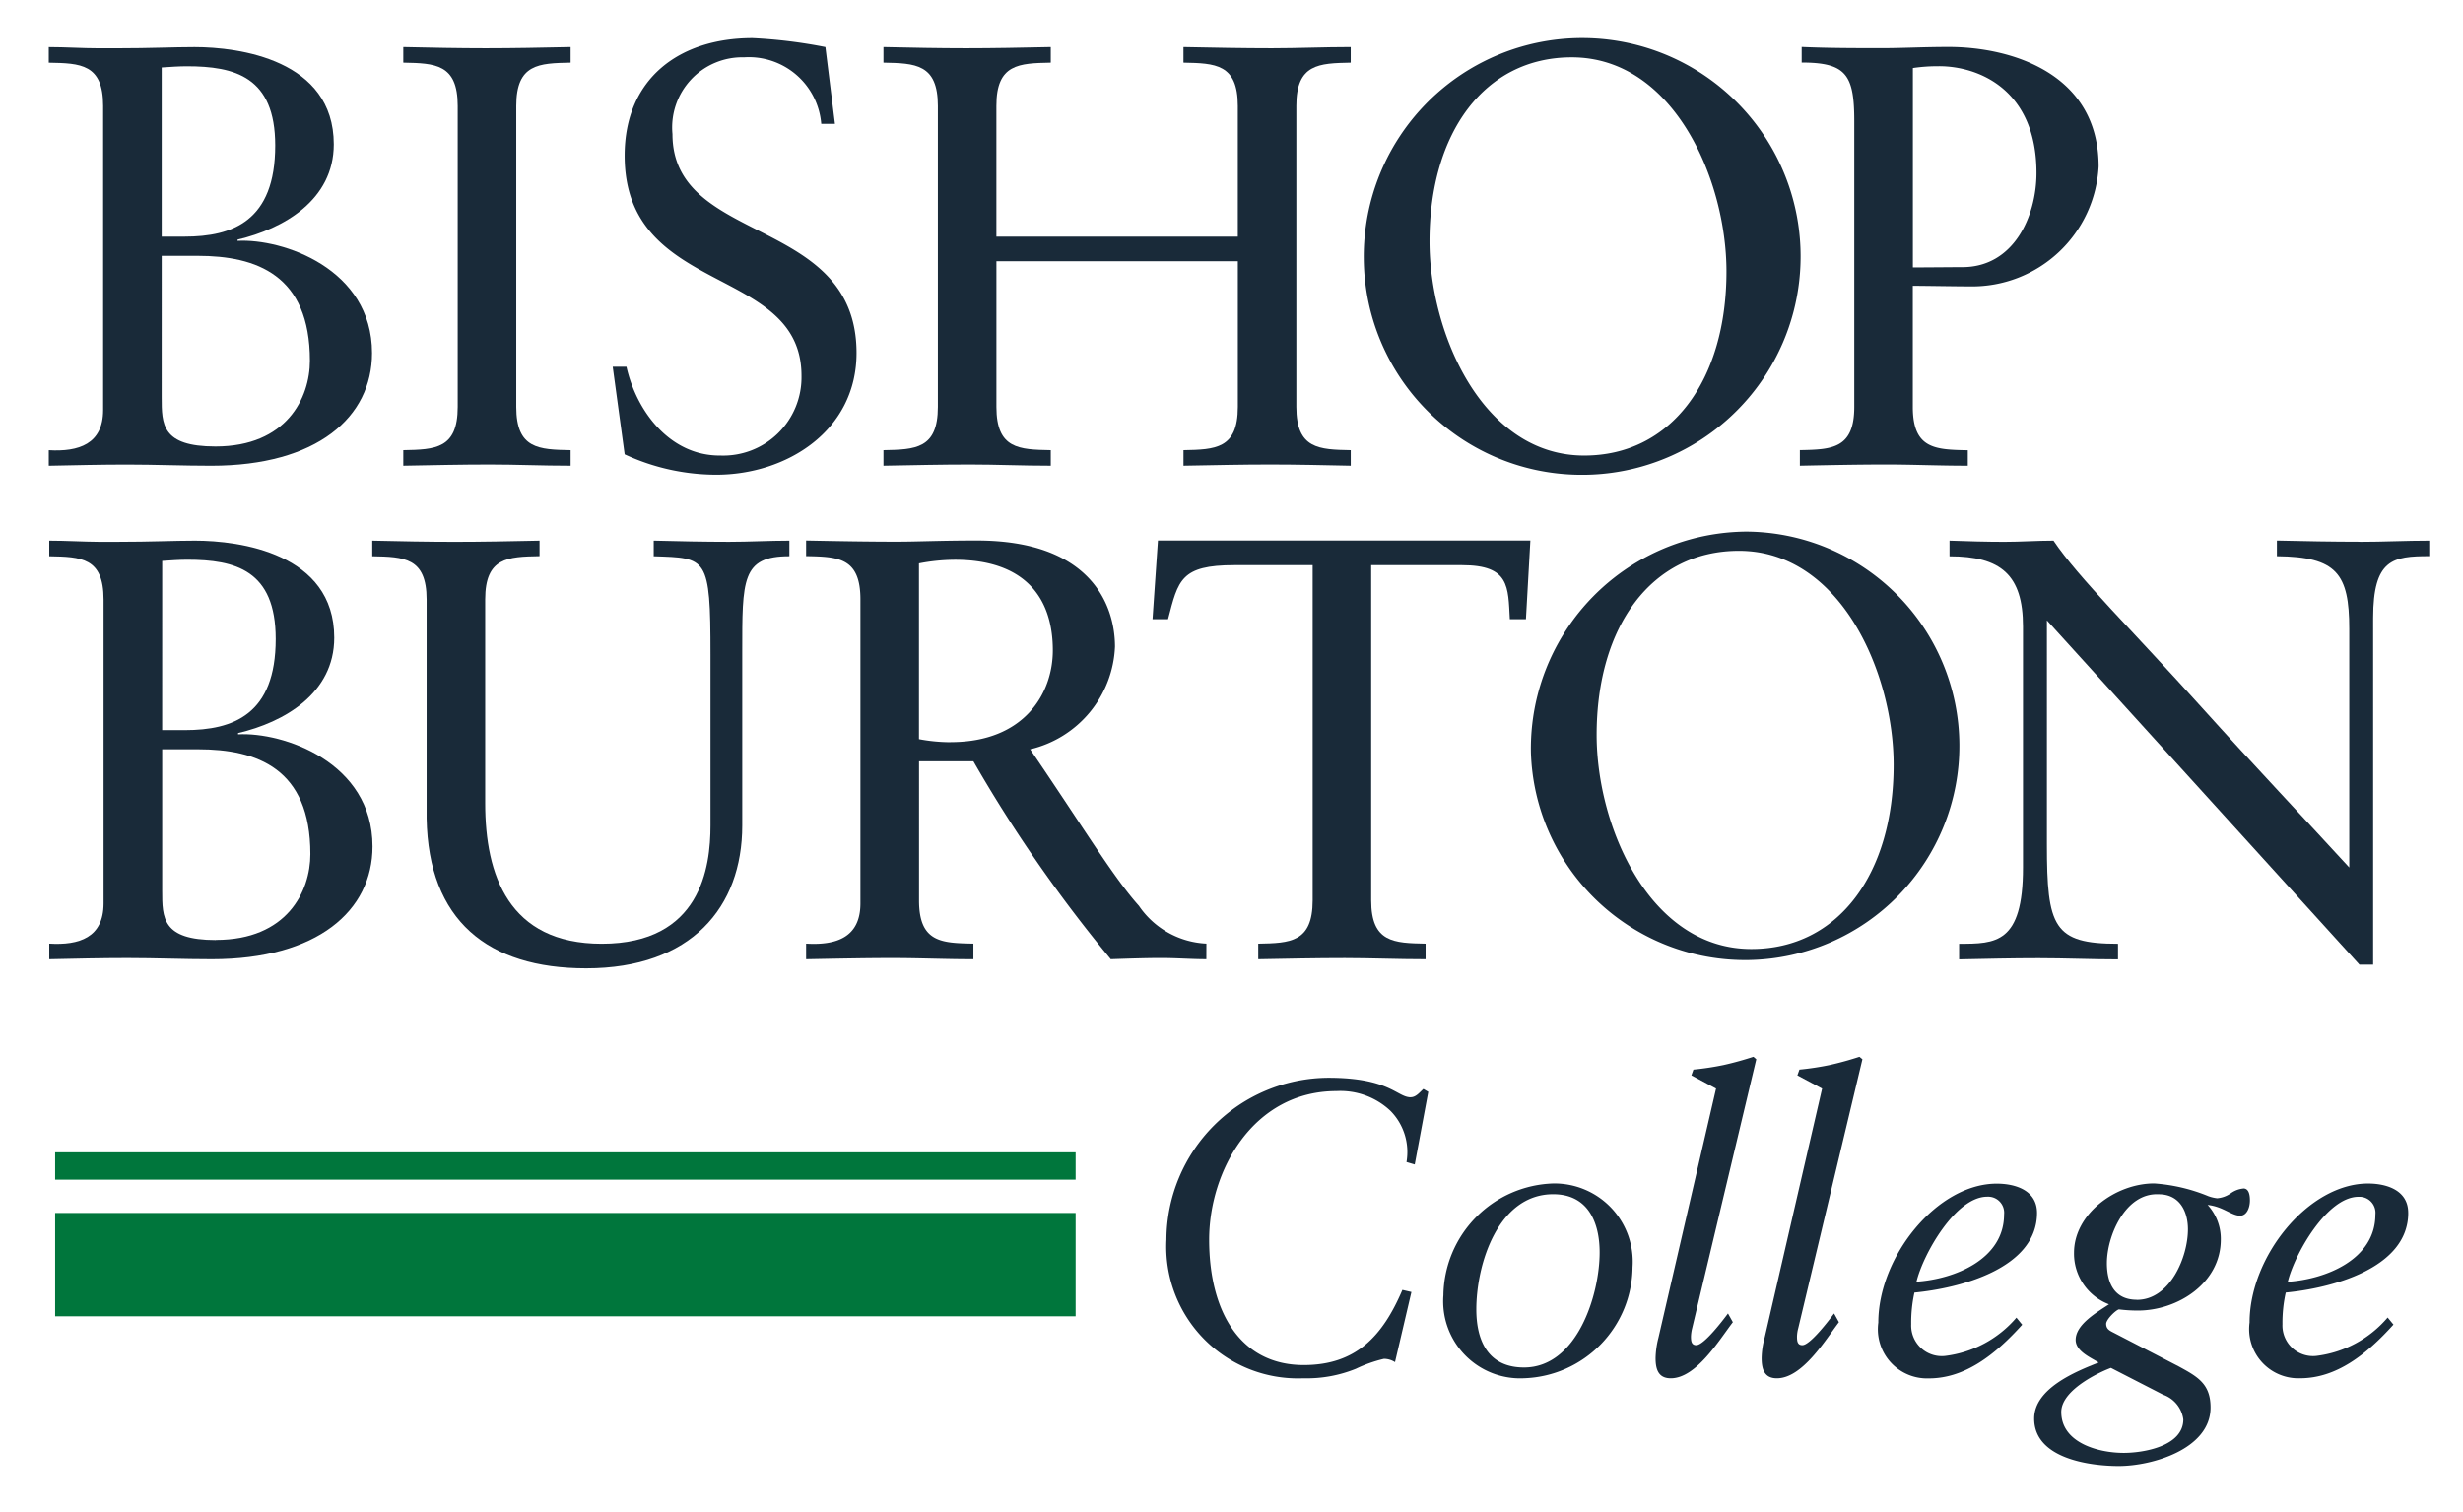 <svg xmlns="http://www.w3.org/2000/svg" xmlns:xlink="http://www.w3.org/1999/xlink" width="101" height="62" viewBox="0 0 101 62"><defs><clipPath id="a"><rect width="101" height="62" transform="translate(-2 -2)" fill="#192a39"/></clipPath></defs><g transform="translate(2 2)"><rect width="41.847" height="1.121" transform="translate(0.261 45.262)" fill="#00763c"/><rect width="41.847" height="4.238" transform="translate(0.261 47.749)" fill="#00763c"/><g transform="translate(0 0)"><g clip-path="url(#a)"><path d="M37.916,26.655c-.557,0-.861-.8-3.371-.8A6.672,6.672,0,0,0,27.9,32.494a5.4,5.4,0,0,0,5.615,5.686,5.342,5.342,0,0,0,2.157-.391,5.648,5.648,0,0,1,1.147-.406.856.856,0,0,1,.455.135l.673-2.876-.37-.086c-.811,1.9-1.905,3.082-4.046,3.082-2.613,0-3.878-2.2-3.878-5.145,0-2.8,1.787-6.092,5.227-6.092a2.985,2.985,0,0,1,2.208.811,2.407,2.407,0,0,1,.657,2.1l.338.1.555-2.98-.2-.119c-.151.134-.3.34-.522.34" transform="translate(17.931 16.349)" fill="#192a39"/><path d="M39.334,28.485a4.651,4.651,0,0,0-4.519,4.588,3.158,3.158,0,0,0,3.321,3.4,4.6,4.6,0,0,0,4.435-4.553,3.211,3.211,0,0,0-3.238-3.435m-1.212,7.547c-1.483,0-1.956-1.115-1.956-2.383,0-1.864.894-4.723,3.152-4.723,1.449,0,1.905,1.186,1.905,2.386,0,1.745-.928,4.72-3.1,4.72" transform="translate(22.374 18.054)" fill="#192a39"/><path d="M44.242,25.436l-.118-.1c-.371.12-.774.237-1.23.338a11.519,11.519,0,0,1-1.23.186l-.084.237,1.012.541L40.229,36.861a3.646,3.646,0,0,0-.117.828c0,.44.1.831.623.831,1.046,0,1.989-1.575,2.546-2.3l-.2-.358c-.187.254-.981,1.3-1.3,1.3-.2,0-.218-.17-.218-.356a1.631,1.631,0,0,1,.049-.338" transform="translate(25.778 16.009)" fill="#192a39"/><path d="M46.892,25.436l-.122-.1c-.368.12-.774.237-1.229.338a11.546,11.546,0,0,1-1.232.186l-.084.237,1.014.541L42.881,36.861a3.363,3.363,0,0,0-.122.828c0,.44.1.831.624.831,1.048,0,1.993-1.575,2.546-2.3l-.2-.358c-.187.254-.979,1.3-1.3,1.3-.205,0-.22-.17-.22-.356a1.427,1.427,0,0,1,.051-.338" transform="translate(27.48 16.009)" fill="#192a39"/><path d="M48.4,35.559a1.254,1.254,0,0,1-1.381-1.3,5.744,5.744,0,0,1,.133-1.3c1.8-.17,5.027-.965,5.027-3.267,0-.93-.894-1.2-1.654-1.2-2.444,0-4.854,2.995-4.854,5.7a2.016,2.016,0,0,0,2.071,2.286c1.485,0,2.715-.966,3.829-2.2l-.237-.29A4.569,4.569,0,0,1,48.4,35.559m1.736-6.532a.658.658,0,0,1,.692.729c0,1.844-2.042,2.655-3.592,2.757.269-1.118,1.6-3.486,2.9-3.486" transform="translate(29.353 18.055)" fill="#192a39"/><path d="M58.144,28.691a1.055,1.055,0,0,0-.524.2,1.121,1.121,0,0,1-.555.2,1.609,1.609,0,0,1-.355-.084,7.117,7.117,0,0,0-2.224-.524c-1.587,0-3.289,1.252-3.289,2.843a2.222,2.222,0,0,0,1.434,2.114c-.457.307-1.367.815-1.367,1.458,0,.472.624.727.945.93-.945.369-2.646,1.065-2.646,2.3,0,1.639,2.275,1.946,3.473,1.946,1.365,0,3.76-.7,3.76-2.4,0-.981-.54-1.268-1.316-1.692l-2.646-1.37c-.169-.086-.319-.152-.319-.371,0-.17.37-.544.521-.592a6.438,6.438,0,0,0,.775.048c1.651,0,3.405-1.133,3.405-2.911a2.054,2.054,0,0,0-.54-1.422c.642.069.977.442,1.334.442.268,0,.4-.323.4-.627,0-.237-.049-.49-.268-.49m-5.429,7.36,2.14,1.1a1.251,1.251,0,0,1,.826,1.013c0,1.1-1.634,1.372-2.444,1.372-1.028,0-2.561-.406-2.561-1.677,0-.945,1.7-1.69,2.039-1.809m1.061-2.794c-.925,0-1.229-.693-1.229-1.5,0-1.118.757-2.894,2.124-2.827.876,0,1.2.727,1.2,1.436,0,1.151-.742,2.894-2.091,2.894" transform="translate(31.852 18.055)" fill="#192a39"/><path d="M61.445,29.687c0-.93-.892-1.2-1.649-1.2-2.444,0-4.856,2.995-4.856,5.7a2.017,2.017,0,0,0,2.073,2.286c1.483,0,2.714-.966,3.827-2.2l-.238-.29a4.562,4.562,0,0,1-2.932,1.575,1.254,1.254,0,0,1-1.381-1.3,5.655,5.655,0,0,1,.135-1.3c1.8-.17,5.022-.965,5.022-3.267m-2.039-.66a.658.658,0,0,1,.692.729c0,1.844-2.04,2.655-3.592,2.757.271-1.118,1.6-3.486,2.9-3.486" transform="translate(35.308 18.055)" fill="#192a39"/><path d="M7.754,20.443v-.051c1.887-.442,3.944-1.623,3.944-3.91C11.7,13.012,7.8,12.5,5.99,12.5c-.882,0-1.789.048-3.185.048H2.046C1.384,12.544.7,12.5.012,12.5v.64c1.3.025,2.227.048,2.227,1.771V27.38c0,1.4-1,1.722-2.227,1.648v.64c1.053-.023,2.131-.049,3.208-.049,1.152,0,2.3.049,3.458.049,4.333,0,6.59-1.994,6.59-4.624,0-3.47-3.678-4.7-5.514-4.6M4.643,13.332c.366-.025.71-.049,1.028-.049,1.96,0,3.627.421,3.627,3.249,0,3.1-1.74,3.739-3.726,3.739h-.93Zm2.2,15.549c-2.2,0-2.2-.91-2.2-2.019V21.057h1.47c2.425,0,4.606.787,4.606,4.3,0,1.527-.956,3.519-3.872,3.519" transform="translate(0.008 7.674)" fill="#192a39"/><path d="M19.617,12.5v.64c2.18.074,2.328,0,2.328,4.034v7.012c0,1.7-.391,4.847-4.46,4.847-3.822,0-4.779-2.83-4.779-5.757V14.907c0-1.722.931-1.746,2.229-1.771V12.5c-1.225.026-2.351.049-3.478.049-1.1,0-2.231-.023-3.382-.049v.64c1.3.025,2.229.049,2.229,1.771v8.981c.074,4.181,2.5,6.15,6.543,6.15,4.312,0,6.4-2.51,6.4-5.856V17.1c0-3-.028-3.961,1.933-3.961V12.5c-.831,0-1.639.048-2.474.048-1.03,0-2.058-.023-3.087-.049" transform="translate(5.19 7.674)" fill="#192a39"/><path d="M35.321,29.027a3.543,3.543,0,0,1-2.768-1.55c-1.055-1.179-2.231-3.147-4.46-6.419a4.521,4.521,0,0,0,3.479-4.207c0-1.748-1.032-4.356-5.659-4.356-1.569,0-2.426.048-3.285.048-1.2,0-2.375-.021-3.722-.048v.64c1.3.025,2.227.049,2.227,1.771V27.38c0,1.4-1,1.722-2.227,1.648v.64c1.224-.023,2.377-.049,3.553-.049,1.078,0,2.131.049,3.307.049v-.64c-1.3-.025-2.229-.048-2.229-1.771V21.55h2.229A57.789,57.789,0,0,0,31.4,29.667c.687-.023,1.4-.049,2.083-.049.611,0,1.225.049,1.836.049m-10.485-8.9a7.075,7.075,0,0,1-1.3-.125V13.433a7.942,7.942,0,0,1,1.469-.148c2.891,0,4.02,1.573,4.02,3.716,0,1.771-1.176,3.763-4.189,3.763" transform="translate(12.15 7.674)" fill="#192a39"/><path d="M37,21.325a8.787,8.787,0,1,0,8.821-9.052A8.9,8.9,0,0,0,37,21.325m14.874.516c0,4.453-2.255,7.552-5.833,7.552-4.19,0-6.346-5.043-6.346-8.78,0-4.454,2.255-7.552,5.833-7.552,4.189,0,6.346,5.04,6.346,8.78" transform="translate(23.778 7.53)" fill="#192a39"/><path d="M64.282,12.545c-1.127,0-2.278-.023-3.407-.049v.642c2.451.025,2.967.714,2.967,2.977v9.791c-1.667-1.821-3.97-4.257-6.053-6.569C55,16.236,52.716,14,51.714,12.5c-.664,0-1.349.049-2.012.049-.757,0-1.495-.023-2.252-.049v.642c2.106,0,3.013.762,3.013,2.878v9.89c0,3.124-1.127,3.124-2.62,3.124v.64c1.078-.023,2.178-.049,3.257-.049s2.18.049,3.259.049v-.64c-2.645,0-2.916-.689-2.916-4.083V15.77L64.259,29.89h.562V15.671c0-2.411.81-2.535,2.3-2.535V12.5c-.956,0-1.886.049-2.842.049" transform="translate(30.494 7.674)" fill="#192a39"/><path d="M40.245,13.507c1.961,0,1.887.887,1.961,2.215h.66l.182-3.227H41.159c-.059,0-.115,0-.179,0H29.855c-.1,0-.2,0-.3,0H27.776l-.222,3.227h.636c.417-1.6.514-2.215,2.722-2.215H34.12V27.258c0,1.725-.931,1.748-2.231,1.773v.638c1.227-.023,2.379-.048,3.555-.048,1.076,0,2.132.048,3.307.048V29.03c-1.3-.025-2.231-.048-2.231-1.773V13.507" transform="translate(17.708 7.673)" fill="#192a39"/><path d="M6.664,17.394c4.337,0,6.592-1.992,6.592-4.623,0-3.468-3.676-4.7-5.513-4.6V8.12c1.886-.444,3.944-1.623,3.944-3.91C11.688.74,7.793.224,5.979.224,5.1.224,4.19.272,2.794.272H2.034C1.373.272.687.224,0,.224v.64C1.3.887,2.229.912,2.229,2.635V15.108c0,1.4-1.005,1.72-2.229,1.648v.638c1.053-.021,2.131-.048,3.211-.048,1.15,0,2.3.048,3.453.048M4.631,1.06c.368-.025.711-.049,1.028-.049,1.961,0,3.627.421,3.627,3.247,0,3.1-1.74,3.74-3.724,3.74H4.631Zm0,7.725H6.1c2.426,0,4.608.787,4.608,4.3,0,1.526-.956,3.519-3.872,3.519-2.206,0-2.206-.91-2.206-2.019Z" transform="translate(0 -0.292)" fill="#192a39"/><path d="M15.711,17.394v-.638c-1.3-.025-2.229-.049-2.229-1.771V2.634c0-1.722.93-1.745,2.229-1.771V.223c-1.225.026-2.352.049-3.481.049C11.128.272,10,.249,8.85.223v.64c1.3.026,2.231.049,2.231,1.771V14.985c0,1.722-.931,1.746-2.231,1.771v.638c1.225-.023,2.377-.049,3.553-.049,1.079,0,2.132.049,3.308.049" transform="translate(5.688 -0.293)" fill="#192a39"/><path d="M18.464,17.121c-2.034,0-3.407-1.8-3.822-3.641h-.563l.49,3.592a8.955,8.955,0,0,0,3.75.836c2.889,0,5.758-1.8,5.758-4.992,0-5.66-7.548-4.4-7.548-8.98A2.876,2.876,0,0,1,19.468.789,2.977,2.977,0,0,1,22.63,3.517h.562L22.8.367A20.366,20.366,0,0,0,19.811,0c-2.986,0-5.243,1.646-5.243,4.821,0,5.805,7.252,4.453,7.252,9.029a3.211,3.211,0,0,1-3.356,3.27" transform="translate(9.047 -0.437)" fill="#192a39"/><path d="M27.7,17.394v-.638c-1.3-.025-2.229-.049-2.229-1.771V9.007h9.9v5.978c0,1.722-.93,1.746-2.229,1.771v.638c1.273-.023,2.4-.049,3.551-.049,1.1,0,2.2.026,3.308.049v-.638c-1.3-.025-2.231-.049-2.231-1.771V2.634C37.765.912,38.7.889,40,.863V.223c-1.1,0-2.183.049-3.234.049-1.176,0-2.326-.023-3.625-.049v.64c1.3.026,2.229.049,2.229,1.771V8h-9.9V2.634C25.466.912,26.4.889,27.7.863V.223c-1.224.026-2.352.049-3.479.049-1.1,0-2.229-.023-3.382-.049v.64c1.3.026,2.231.049,2.231,1.771V14.985c0,1.722-.93,1.746-2.231,1.771v.638c1.227-.023,2.379-.049,3.555-.049,1.078,0,2.132.049,3.307.049" transform="translate(13.389 -0.293)" fill="#192a39"/><path d="M41.574,17.91a8.957,8.957,0,1,0-8.747-8.856,8.931,8.931,0,0,0,8.747,8.856M41.354.79c4.19,0,6.346,5.04,6.346,8.78,0,4.453-2.254,7.552-5.833,7.552-4.189,0-6.344-5.043-6.344-8.782,0-4.453,2.254-7.55,5.831-7.55" transform="translate(21.097 -0.438)" fill="#192a39"/><path d="M50.6,17.4v-.64c-1.324-.025-2.255-.048-2.255-1.773V10.015c.368,0,1.861.025,2.352.025a5.194,5.194,0,0,0,5.268-4.92c0-3.841-3.625-4.9-6.148-4.9-1.03,0-1.887.049-2.722.049-1.1,0-2.2,0-3.307-.049v.64c1.838,0,2.157.516,2.157,2.411V14.982c0,1.725-.933,1.748-2.231,1.773v.64c1.225-.025,2.377-.049,3.553-.049,1.078,0,2.132.049,3.333.049M49.424,1.01c1.618,0,3.993.958,3.993,4.379,0,1.771-.931,3.861-3.037,3.861-.319,0-1.613.012-2.032.012l0-8.177a6.931,6.931,0,0,1,1.079-.074" transform="translate(28.093 -0.294)" fill="#192a39"/></g></g></g></svg>